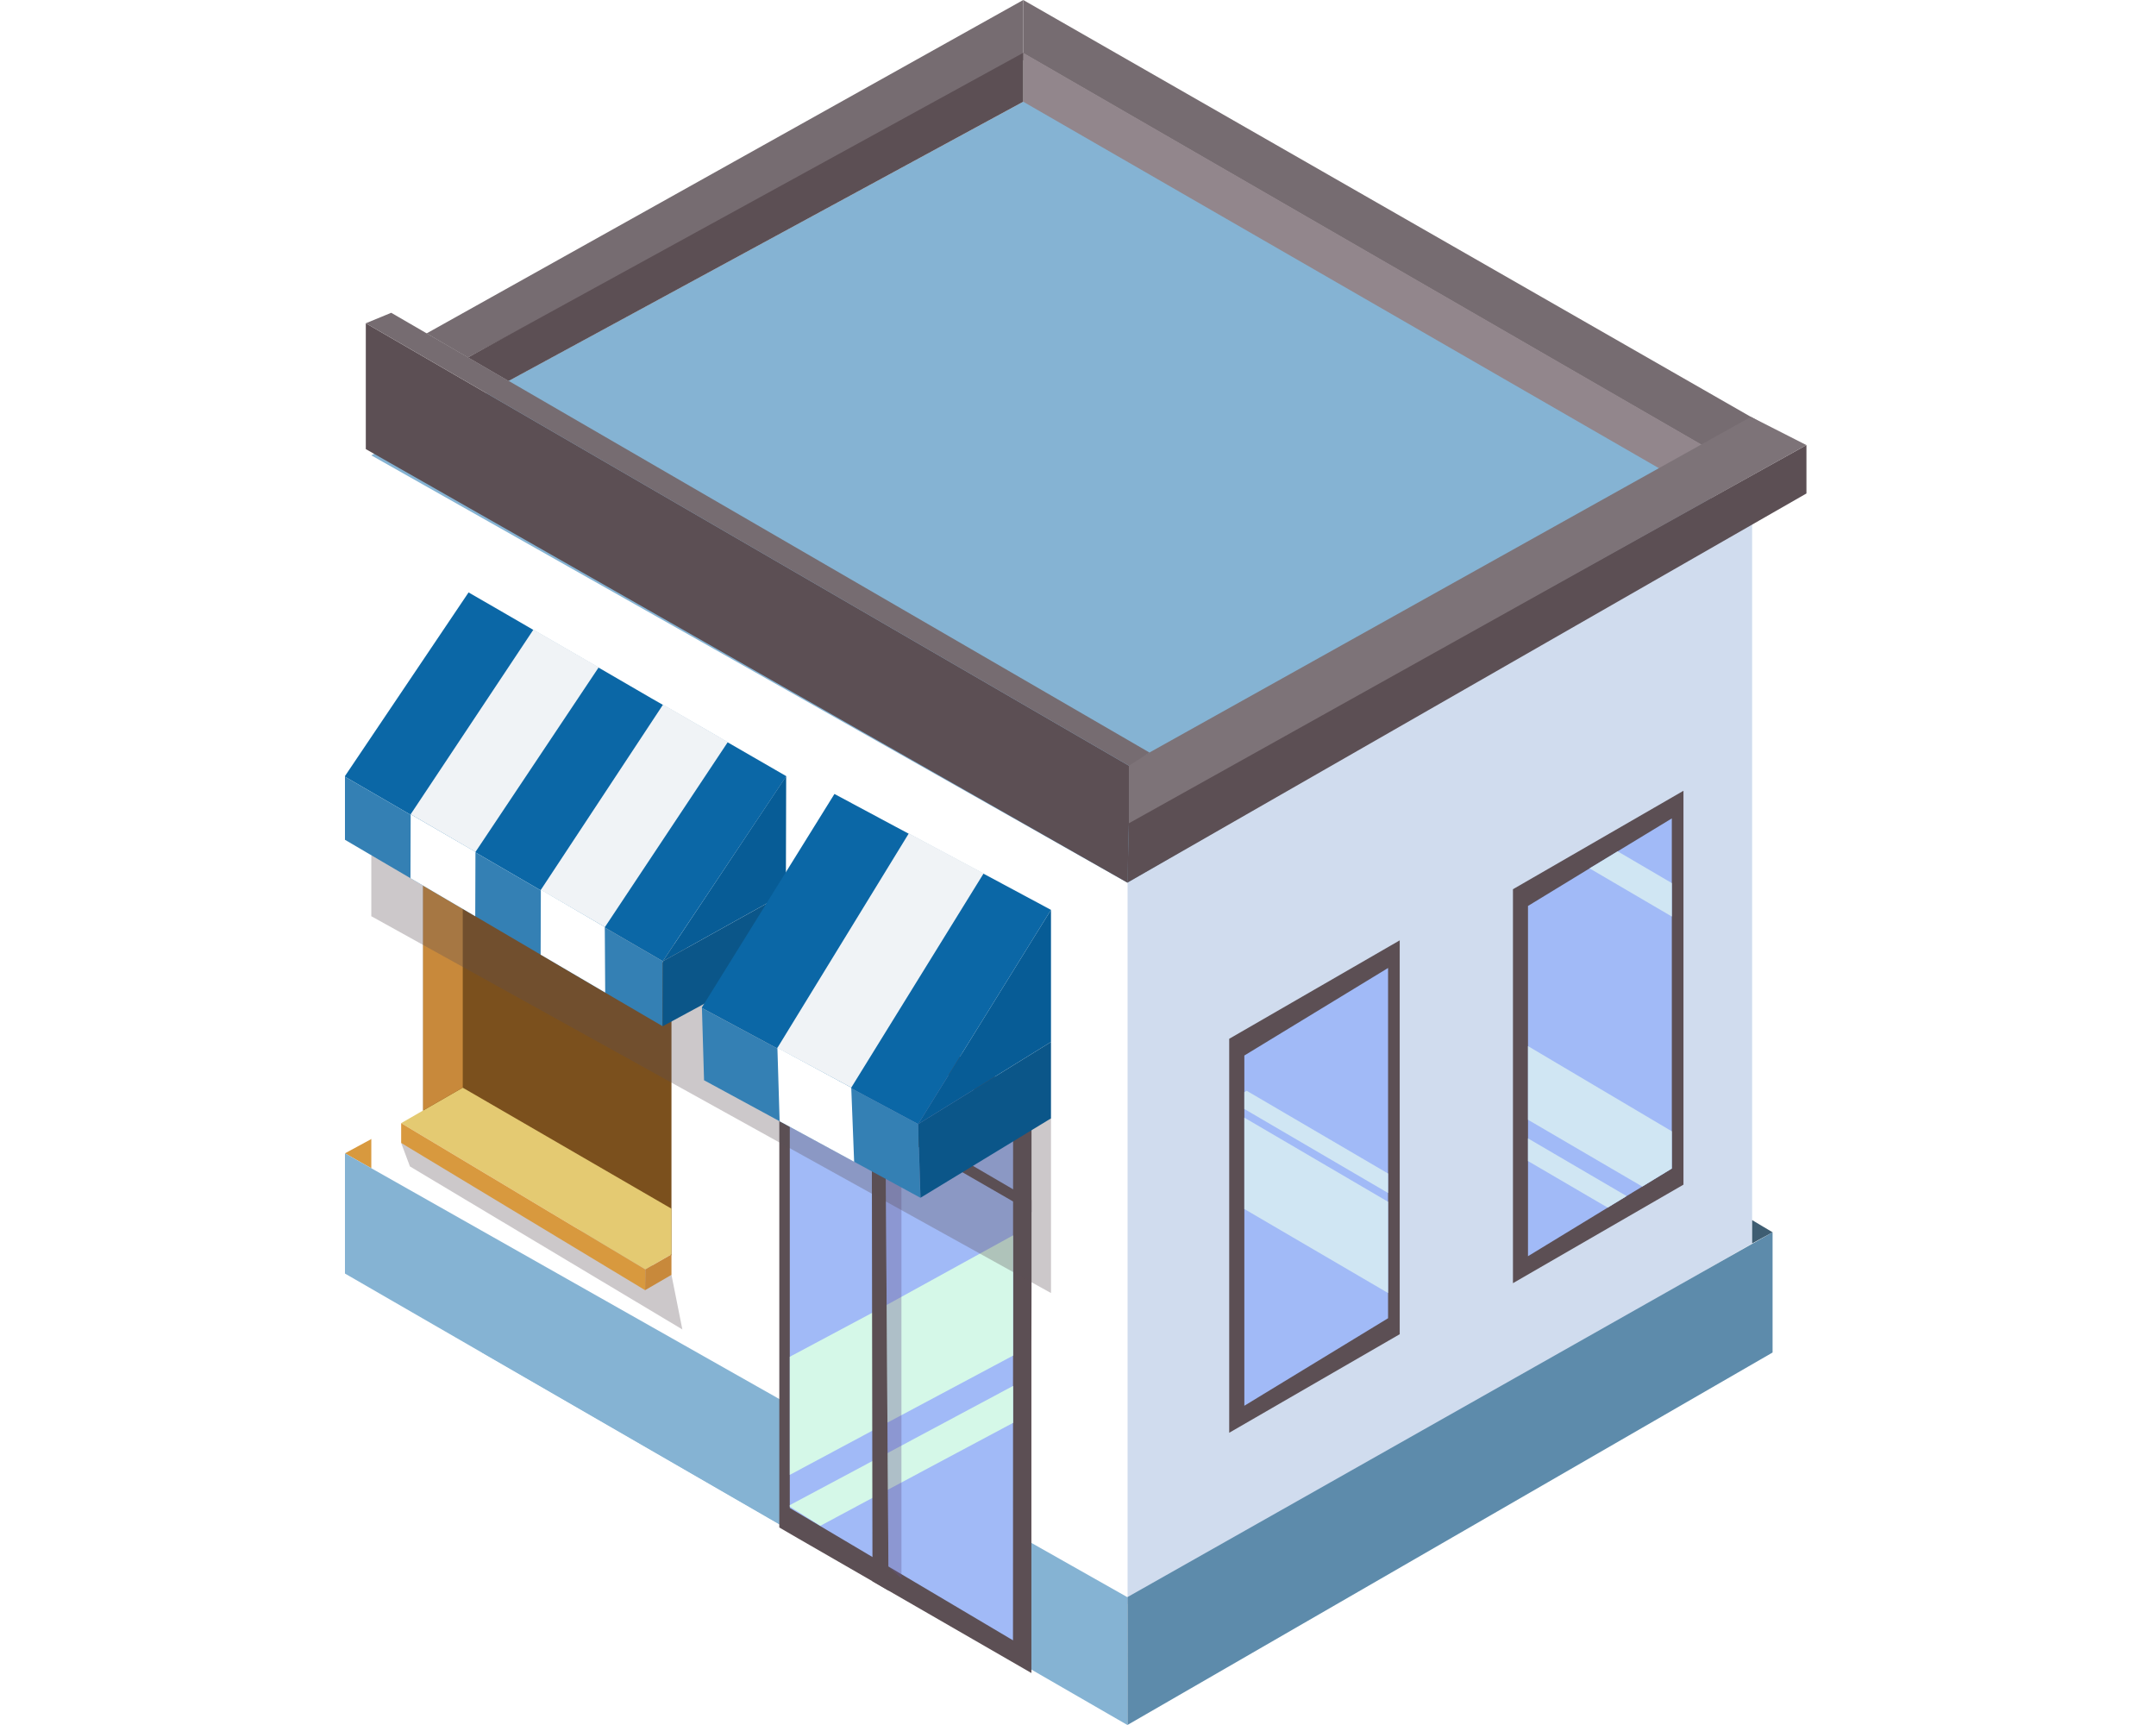 <svg width="150" height="120" viewBox="0 0 150 120" fill="none" xmlns="http://www.w3.org/2000/svg">
<rect x="0" y="0" width="150" height="120" fill="#333333" stroke="none"/>
<g clip-path="url(#clip0_19708_11127)">
<rect width="150" height="120" fill="white"/>
<path d="M24 80.231L28.05 78.037L27.748 82.352L24 80.231Z" fill="#D8993E"/>
<path d="M123.161 29.77L71.191 0V3.711L119.745 31.751L123.161 29.77Z" fill="#766C71"/>
<path d="M71.191 7.253L116.689 33.496L119.745 31.714L71.191 3.674V7.253Z" fill="#92868C"/>
<path d="M78.437 61.403V111.599L121.902 86.497V36.309L78.437 61.403Z" fill="#D0DCEE"/>
<path d="M69.299 55.637V55.623L25.833 31.677V82.005L35.008 87.005L78.437 111.105V60.917L69.299 55.637Z" fill="white"/>
<path d="M25.833 31.677L71.191 7.076L121.902 36.309L78.437 61.403L25.833 31.677Z" fill="#85B3D3"/>
<path d="M78.437 111.105V120L123.324 94.088V85.724L78.437 111.105Z" fill="#5D8BAB"/>
<path d="M78.43 111.105L78.437 120L33.543 94.088V85.724L78.43 111.105Z" fill="#85B3D3"/>
<path d="M68.886 105.619L68.894 114.514L24 88.595V80.231L68.886 105.619Z" fill="#85B3D3"/>
<path d="M29.677 23.195L71.191 0V4.19L32.549 24.866L29.677 23.195Z" fill="#766C71"/>
<path d="M71.191 7.076L35.376 26.508L32.549 24.866L71.191 3.674V7.076Z" fill="#5C4F54"/>
<path d="M78.437 61.403L125.68 34.328V30.963L78.54 57.147L78.437 61.403Z" fill="#5C4F54"/>
<path d="M125.68 30.963L121.814 28.997L78.54 53.148V57.272L125.68 30.963Z" fill="#7D7378"/>
<path d="M78.54 53.266L25.45 22.488V31.242L78.437 61.403L78.54 53.266Z" fill="#5C4F54"/>
<path d="M78.54 53.266L25.45 22.488L27.218 21.759L79.976 52.353L78.54 53.266Z" fill="#766C71"/>
<path d="M78.54 53.266V57.272L78.437 61.403L77.008 56.13L78.54 53.266Z" fill="#5C4F54"/>
<path d="M85.52 72.264L97.383 65.416V92.815L85.52 99.67V72.264Z" fill="#5C4F54"/>
<path d="M96.573 67.338V91.703L86.573 97.792V73.427L96.573 67.338Z" fill="#A1BAF7"/>
<path d="M96.573 83.603V89.95L86.573 84.104V77.749L96.573 83.603Z" fill="#D0E6F3"/>
<path d="M96.573 81.637V82.992L86.573 77.146V75.975L86.735 75.879L96.573 81.637Z" fill="#D0E6F3"/>
<path d="M105.261 61.859L117.124 55.011V82.41L105.261 89.265V61.859Z" fill="#5C4F54"/>
<path d="M116.314 56.933V81.291L114.26 82.543L113.17 83.205L111.852 84.008L106.307 87.388V63.023L110.593 60.409L112.544 59.223L116.314 56.933Z" fill="#A1BAF7"/>
<path d="M116.314 78.699V81.291L114.26 82.543L106.307 77.896V74.038V72.772L116.314 78.699Z" fill="#D0E6F3"/>
<path d="M113.17 83.205L111.852 84.008L106.307 80.768V79.192L113.17 83.205Z" fill="#D0E6F3"/>
<path d="M116.314 61.432V63.759L110.593 60.409L112.544 59.223L116.314 61.432Z" fill="#D0E6F3"/>
<path d="M54.219 66.24V106.26L55.486 106.996L60.699 110L61.825 110.656L71.758 116.384V98.3V93.617L71.766 89.67V76.372L54.219 66.24Z" fill="#5C4F54"/>
<path d="M54.948 68.523V104.905L70.477 114.109L70.485 77.366L54.948 68.523Z" fill="#A1BAF7"/>
<path d="M54.948 94.383V102.6L60.684 99.53L61.744 98.963L70.485 94.302V89V85.937L61.685 90.782L60.677 91.327L54.948 94.383Z" fill="#D5F8E8"/>
<path d="M54.948 104.706V104.809L57.076 106.142L60.691 104.205L61.774 103.631L70.477 98.985L70.485 98.978V96.408L70.477 96.415L61.759 101.076L60.684 101.643L54.948 104.706Z" fill="#D5F8E8"/>
<path d="M54.948 75.135V77.705L56.553 76.851L57.636 76.269L63.129 73.338L60.868 71.984L57.614 73.714L56.546 74.281L54.948 75.135Z" fill="#D5F8E8"/>
<path d="M54.219 73.25V74.215L54.948 74.634L60.978 78.11L61.604 78.463L70.485 83.581L71.766 84.317V83.485L70.485 82.734L54.948 73.67L54.219 73.25Z" fill="#5C4F54"/>
<path d="M60.654 77.919L60.699 108.314V110.001L61.825 110.656L61.811 108.977L61.604 78.463L61.597 77.624L60.978 78.11L60.654 77.919Z" fill="#5C4F54"/>
<path opacity="0.35" d="M61.605 78.463L61.811 108.977L62.716 109.809V79.104L61.605 78.463Z" fill="#66588E"/>
<path opacity="0.31" d="M27.91 79.509L28.521 81.144L47.474 92.483L46.716 88.684L27.91 79.509Z" fill="#5C4F54"/>
<path d="M46.716 67.308V87.329L46.657 87.292L29.441 77.315V57.338L32.195 58.921L46.716 67.308Z" fill="#7B501D"/>
<path d="M46.716 84.082V87.263L46.657 87.292L44.897 88.308L27.91 78.132L29.442 77.249L32.195 75.665L46.716 84.082Z" fill="#E4CA72"/>
<path d="M32.195 58.921V75.665L29.441 77.249V57.338L32.195 58.921Z" fill="#C8893B"/>
<path d="M27.91 78.132V79.509L44.882 89.751L44.897 88.308L27.91 78.132Z" fill="#D8993E"/>
<path d="M44.897 88.308L46.716 87.263V88.684L44.882 89.751L44.897 88.308Z" fill="#C8893B"/>
<path opacity="0.31" d="M73.121 77.801V89.95L25.833 63.737V59.496L62.996 70.364L73.121 77.801Z" fill="#5C4F54"/>
<path d="M54.705 53.995L46.112 66.866L42.077 64.525L40.199 63.442L37.622 61.94L33.079 59.297L28.572 56.683L24 54.032V53.988L32.6 41.212L35.023 42.611L37.106 43.819L39.831 45.395L41.642 46.44L45.331 48.583L46.119 49.032L49.285 50.858L50.626 51.639L54.705 53.995Z" fill="#0B67A6"/>
<path d="M54.697 53.995L54.675 62.109L46.112 66.874L54.697 53.995Z" fill="#075C96"/>
<path d="M28.572 56.646L33.079 59.267L41.657 46.418L37.114 43.797L28.572 56.646Z" fill="#F0F3F6"/>
<path d="M37.629 61.903L42.084 64.495L50.64 51.617L46.134 49.01L37.629 61.903Z" fill="#F0F3F6"/>
<path d="M46.112 66.866L46.097 71.387L42.106 69.053L37.614 66.41L33.064 63.737L28.558 61.093L24 58.42V54.032L28.572 56.683L33.079 59.297L37.622 61.94V61.947L40.199 63.442L42.077 64.525L46.112 66.866Z" fill="#3480B4"/>
<path d="M46.097 71.395L54.661 66.763L54.675 62.11L46.112 66.874L46.097 71.395Z" fill="#0B5689"/>
<path d="M33.079 59.26L33.064 63.737L28.558 61.093L28.572 56.646L33.079 59.26Z" fill="white"/>
<path d="M42.106 69.046L37.614 66.41L37.629 61.881L37.637 61.889L42.077 64.488V64.532L42.106 69.046Z" fill="white"/>
<path d="M73.12 63.295L63.879 78.199L59.226 75.71V75.702L54.094 72.949V72.941H54.086L48.836 70.121V70.077L58.055 55.232L62.318 57.515L63.217 57.994L66.876 59.952L68.423 60.777L73.12 63.295Z" fill="#0B67A6"/>
<path d="M73.12 63.295V72.485L63.879 78.198L73.12 63.295Z" fill="#075C96"/>
<path d="M54.086 72.897L59.226 75.658L68.437 60.755L63.231 57.972L54.086 72.897Z" fill="#F0F3F6"/>
<path d="M64.034 83.323L59.432 80.82L54.241 78L49.028 75.172L48.983 75.15L48.836 70.121L54.086 72.941H54.094V72.949L59.226 75.703L63.879 78.199L64.034 83.323Z" fill="#3480B4"/>
<path d="M64.041 83.323L73.12 77.801V72.485L63.879 78.199L64.041 83.323Z" fill="#0B5689"/>
<path d="M59.425 80.82L54.241 78L54.086 72.875L54.093 72.882L59.226 75.658V75.71L59.425 80.82Z" fill="white"/>
<path d="M123.324 85.724L121.903 84.877V86.497L123.324 85.724Z" fill="#3E5D72"/>
</g>
<defs>
<clipPath id="clip0_19708_11127">
<rect width="150" height="120" fill="white"/>
</clipPath>
</defs>
</svg>
